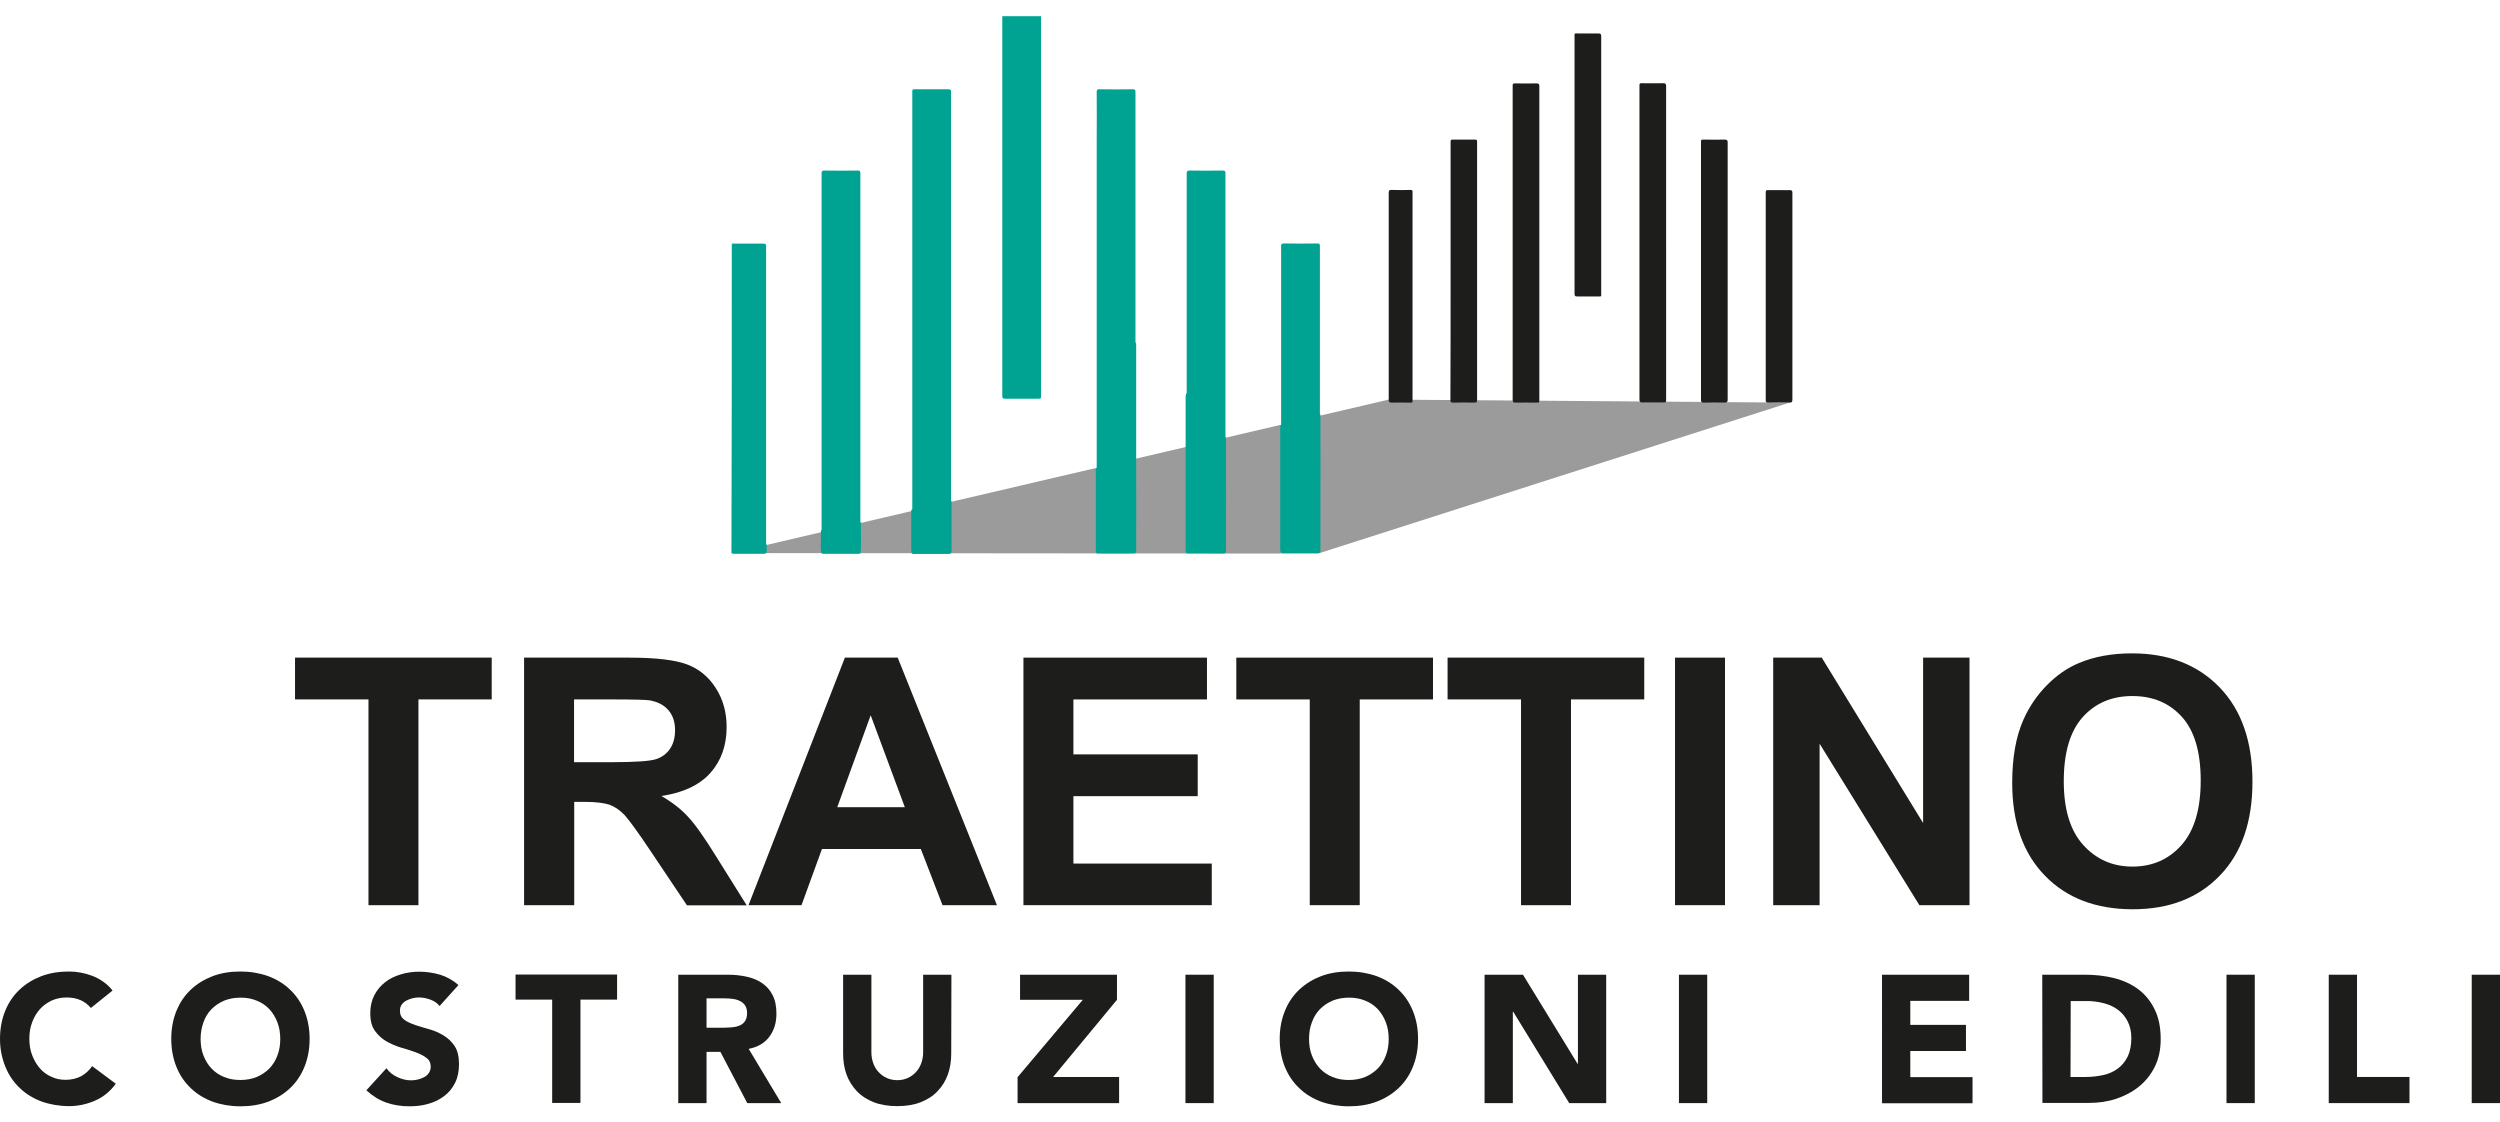 <?xml version="1.0" encoding="utf-8"?>
<!-- Generator: Adobe Illustrator 27.0.1, SVG Export Plug-In . SVG Version: 6.00 Build 0)  -->
<svg version="1.1" id="Livello_1" xmlns="http://www.w3.org/2000/svg" xmlns:xlink="http://www.w3.org/1999/xlink" x="0px" y="0px"
	 viewBox="0 0 1405.8 631.2" style="enable-background:new 0 0 1405.8 631.2;" xml:space="preserve">
<style type="text/css">
	.st0{fill:#1D1D1B;}
	.st1{fill:#9C9B9B;}
	.st2{fill:#00A392;}
</style>
<g>
	<g>
		<path class="st0" d="M207.2,509V393.3h-41.3v-23.5h110.6v23.5h-41.2V509H207.2z"/>
		<path class="st0" d="M294.7,509V369.8h59.2c14.9,0,25.7,1.3,32.4,3.8c6.7,2.5,12.1,6.9,16.2,13.3s6.1,13.7,6.1,21.9
			c0,10.4-3.1,19.1-9.2,25.9s-15.3,11.1-27.5,12.9c6.1,3.5,11.1,7.4,15,11.7c4,4.2,9.3,11.8,16,22.6l17,27.2h-33.6L366,478.8
			c-7.2-10.8-12.2-17.6-14.8-20.5c-2.7-2.8-5.5-4.7-8.5-5.8c-3-1-7.7-1.6-14.1-1.6h-5.7V509H294.7z M322.8,428.6h20.8
			c13.5,0,21.9-0.6,25.3-1.7s6-3.1,7.9-5.9s2.8-6.3,2.8-10.4c0-4.7-1.3-8.5-3.8-11.3c-2.5-2.9-6-4.7-10.6-5.5
			c-2.3-0.3-9.1-0.5-20.5-0.5h-21.9L322.8,428.6L322.8,428.6z"/>
		<path class="st0" d="M560.6,509H530l-12.2-31.6h-55.6L450.7,509h-29.8l54.2-139.2h29.7L560.6,509z M508.8,453.9l-19.2-51.7
			l-18.8,51.7H508.8z"/>
		<path class="st0" d="M575.5,509V369.8h103.2v23.5h-75.1v30.9h69.9v23.5h-69.9v37.9h77.8V509H575.5z"/>
		<path class="st0" d="M736.5,509V393.3h-41.3v-23.5h110.6v23.5h-41.2V509H736.5z"/>
		<path class="st0" d="M855.3,509V393.3H814v-23.5h110.6v23.5h-41.2V509H855.3z"/>
		<path class="st0" d="M941.9,509V369.8H970V509H941.9z"/>
		<path class="st0" d="M997.1,509V369.8h27.3l57,93v-93h26.1V509h-28.2l-56.1-90.8V509H997.1z"/>
		<path class="st0" d="M1131.5,440.2c0-14.2,2.1-26.1,6.4-35.7c3.2-7.1,7.5-13.5,13-19.1s11.5-9.8,18-12.5c8.7-3.7,18.7-5.5,30-5.5
			c20.5,0,36.9,6.4,49.2,19.1c12.3,12.7,18.5,30.4,18.5,53.1c0,22.5-6.1,40.1-18.3,52.7c-12.2,12.7-28.5,19-49,19
			c-20.7,0-37.2-6.3-49.4-18.9C1137.6,479.8,1131.5,462.4,1131.5,440.2z M1160.5,439.3c0,15.8,3.6,27.7,10.9,35.8
			c7.3,8.1,16.5,12.2,27.7,12.2s20.4-4,27.6-12.1s10.8-20.2,10.8-36.3c0-16-3.5-27.9-10.5-35.7c-7-7.8-16.3-11.8-27.9-11.8
			s-20.9,4-28,11.9C1164,411.3,1160.5,423.3,1160.5,439.3z"/>
	</g>
	<g>
		<path class="st0" d="M51.1,566.8c-1.6-1.9-3.5-3.4-5.8-4.4s-4.9-1.5-7.9-1.5s-5.8,0.6-8.3,1.7c-2.5,1.2-4.8,2.8-6.6,4.8
			c-1.9,2.1-3.3,4.5-4.4,7.4s-1.6,5.9-1.6,9.3c0,3.4,0.5,6.5,1.6,9.3s2.5,5.3,4.3,7.3c1.8,2.1,4,3.7,6.5,4.8c2.5,1.2,5.1,1.7,8,1.7
			c3.3,0,6.1-0.7,8.7-2c2.5-1.4,4.6-3.3,6.2-5.7l13.3,9.9c-3.1,4.3-6.9,7.4-11.6,9.5c-4.7,2-9.5,3.1-14.5,3.1
			c-5.6,0-10.8-0.9-15.6-2.6c-4.8-1.8-8.9-4.3-12.3-7.6c-3.5-3.3-6.2-7.3-8.1-12s-3-9.9-3-15.6c0-5.8,1-11,2.9-15.7s4.6-8.7,8.1-12
			s7.6-5.8,12.3-7.6c4.8-1.8,10-2.6,15.6-2.6c2,0,4.2,0.2,6.4,0.6c2.2,0.4,4.4,1,6.5,1.8s4.2,1.9,6.2,3.3c2,1.4,3.7,3,5.3,5
			L51.1,566.8z"/>
		<path class="st0" d="M96.3,584.2c0-5.8,1-11,2.9-15.7s4.6-8.7,8.1-12s7.6-5.8,12.3-7.6c4.8-1.8,10-2.6,15.6-2.6s10.8,0.9,15.6,2.6
			c4.8,1.8,8.9,4.3,12.3,7.6c3.5,3.3,6.2,7.3,8.1,12s2.9,9.9,2.9,15.7s-1,11-2.9,15.7s-4.6,8.7-8.1,12s-7.6,5.8-12.3,7.6
			c-4.8,1.8-10,2.6-15.6,2.6s-10.8-0.9-15.6-2.6c-4.8-1.8-8.9-4.3-12.3-7.6c-3.5-3.3-6.2-7.3-8.1-12S96.3,589.9,96.3,584.2z
			 M112.8,584.2c0,3.4,0.5,6.5,1.6,9.3s2.6,5.3,4.5,7.3c2,2.1,4.3,3.7,7.1,4.8c2.8,1.2,5.8,1.7,9.2,1.7s6.5-0.6,9.2-1.7
			c2.8-1.2,5.1-2.8,7.1-4.8c2-2.1,3.5-4.5,4.5-7.3c1.1-2.8,1.6-5.9,1.6-9.3c0-3.3-0.5-6.4-1.6-9.3c-1.1-2.9-2.6-5.3-4.5-7.4
			c-2-2.1-4.3-3.7-7.1-4.8c-2.8-1.2-5.8-1.7-9.2-1.7s-6.5,0.6-9.2,1.7c-2.8,1.2-5.1,2.8-7.1,4.8c-2,2.1-3.5,4.5-4.5,7.4
			C113.4,577.7,112.8,580.8,112.8,584.2z"/>
		<path class="st0" d="M247.2,565.7c-1.3-1.6-3-2.8-5.2-3.6s-4.3-1.2-6.3-1.2c-1.2,0-2.3,0.1-3.6,0.4c-1.2,0.3-2.4,0.7-3.5,1.3
			s-2,1.3-2.7,2.3s-1,2.1-1,3.5c0,2.2,0.8,3.8,2.4,5c1.6,1.2,3.7,2.1,6.2,3c2.5,0.8,5.1,1.6,8,2.4c2.9,0.8,5.5,2,8,3.5
			s4.5,3.5,6.2,6c1.6,2.5,2.4,5.9,2.4,10.1c0,4-0.7,7.5-2.2,10.5c-1.5,3-3.5,5.5-6.1,7.4c-2.5,2-5.5,3.4-8.9,4.4s-6.9,1.4-10.7,1.4
			c-4.7,0-9-0.7-13-2.1c-4-1.4-7.7-3.7-11.2-6.9l11.3-12.4c1.6,2.2,3.7,3.9,6.2,5c2.5,1.2,5,1.8,7.7,1.8c1.3,0,2.6-0.2,3.9-0.5
			c1.3-0.3,2.5-0.8,3.6-1.4c1.1-0.6,1.9-1.4,2.5-2.3c0.6-1,1-2.1,1-3.4c0-2.2-0.8-3.9-2.5-5.1c-1.7-1.3-3.8-2.3-6.3-3.2
			s-5.2-1.8-8.2-2.6c-2.9-0.9-5.6-2.1-8.2-3.6c-2.5-1.5-4.6-3.5-6.3-5.9s-2.5-5.7-2.5-9.7c0-3.9,0.8-7.3,2.3-10.2s3.6-5.4,6.1-7.3
			c2.5-2,5.5-3.4,8.8-4.4s6.8-1.5,10.3-1.5c4.1,0,8,0.6,11.8,1.7c3.8,1.2,7.2,3.1,10.3,5.8L247.2,565.7z"/>
		<path class="st0" d="M310.5,562.1h-20.6V548H347v14.1h-20.6v58.1h-15.9V562.1z"/>
		<path class="st0" d="M381.5,548.1h27.9c3.7,0,7.2,0.4,10.4,1.1c3.3,0.7,6.2,1.9,8.7,3.6c2.5,1.7,4.5,3.9,5.9,6.7
			c1.5,2.8,2.2,6.3,2.2,10.5c0,5.1-1.3,9.4-4,13s-6.5,5.8-11.6,6.8l18.3,30.5h-19.1l-15.1-28.8h-7.8v28.8h-15.9v-72.2H381.5z
			 M397.4,577.9h9.4c1.4,0,2.9-0.1,4.5-0.2c1.6-0.1,3-0.4,4.3-0.9s2.4-1.3,3.2-2.4c0.8-1.1,1.3-2.6,1.3-4.6c0-1.8-0.4-3.3-1.1-4.4
			c-0.7-1.1-1.7-1.9-2.9-2.5c-1.2-0.6-2.5-1-4-1.2s-3-0.3-4.4-0.3h-10.4v16.5H397.4z"/>
		<path class="st0" d="M534.9,592.4c0,4.3-0.6,8.2-1.9,11.8c-1.3,3.6-3.2,6.7-5.8,9.4c-2.5,2.7-5.7,4.7-9.5,6.2s-8.2,2.2-13.1,2.2
			c-5,0-9.4-0.7-13.3-2.2c-3.8-1.5-7-3.6-9.5-6.2c-2.5-2.7-4.5-5.8-5.8-9.4c-1.3-3.6-1.9-7.5-1.9-11.8v-44.3H490v43.7
			c0,2.2,0.4,4.3,1.1,6.2s1.7,3.6,3,4.9c1.3,1.4,2.8,2.5,4.6,3.3c1.8,0.8,3.8,1.2,5.9,1.2s4-0.4,5.8-1.2s3.3-1.9,4.6-3.3
			c1.3-1.4,2.3-3,3-4.9s1.1-4,1.1-6.2v-43.7H535L534.9,592.4L534.9,592.4z"/>
		<path class="st0" d="M572.3,605.6l36.6-43.4h-35.3v-14.1h54.5v14.1l-35.9,43.4h37.1v14.7h-57.1v-14.7H572.3z"/>
		<path class="st0" d="M666.6,548.1h15.9v72.2h-15.9V548.1z"/>
		<path class="st0" d="M719.6,584.2c0-5.8,1-11,2.9-15.7s4.6-8.7,8.1-12s7.6-5.8,12.3-7.6c4.8-1.8,10-2.6,15.6-2.6
			s10.8,0.9,15.6,2.6c4.8,1.8,8.9,4.3,12.3,7.6c3.5,3.3,6.2,7.3,8.1,12s2.9,9.9,2.9,15.7s-1,11-2.9,15.7s-4.6,8.7-8.1,12
			s-7.6,5.8-12.3,7.6c-4.8,1.8-10,2.6-15.6,2.6s-10.8-0.9-15.6-2.6c-4.8-1.8-8.9-4.3-12.3-7.6c-3.5-3.3-6.2-7.3-8.1-12
			C720.6,595.2,719.6,589.9,719.6,584.2z M736.1,584.2c0,3.4,0.5,6.5,1.6,9.3s2.6,5.3,4.5,7.3c2,2.1,4.3,3.7,7.1,4.8
			c2.8,1.2,5.8,1.7,9.2,1.7s6.5-0.6,9.2-1.7c2.8-1.2,5.1-2.8,7.1-4.8c2-2.1,3.5-4.5,4.5-7.3c1.1-2.8,1.6-5.9,1.6-9.3
			c0-3.3-0.5-6.4-1.6-9.3c-1.1-2.9-2.6-5.3-4.5-7.4c-2-2.1-4.3-3.7-7.1-4.8c-2.8-1.2-5.8-1.7-9.2-1.7s-6.5,0.6-9.2,1.7
			c-2.8,1.2-5.1,2.8-7.1,4.8c-2,2.1-3.5,4.5-4.5,7.4C736.6,577.7,736.1,580.8,736.1,584.2z"/>
		<path class="st0" d="M834.8,548.1h21.6l30.7,50.1h0.2v-50.1h15.9v72.2h-20.8l-31.5-51.4h-0.2v51.4h-15.9V548.1z"/>
		<path class="st0" d="M944.1,548.1H960v72.2h-15.9V548.1z"/>
		<path class="st0" d="M1058.3,548.1h49v14.7h-33.1v13.5h31.3V591h-31.3v14.7h35v14.7h-50.9V548.1z"/>
		<path class="st0" d="M1148.4,548.1h23.9c5.8,0,11.3,0.6,16.5,1.9c5.2,1.3,9.7,3.4,13.6,6.3c3.9,2.9,6.9,6.6,9.2,11.3
			c2.3,4.6,3.4,10.2,3.4,16.8c0,5.8-1.1,11-3.3,15.4c-2.2,4.5-5.2,8.2-8.9,11.2c-3.7,3-8.1,5.3-12.9,6.9c-4.9,1.6-10,2.3-15.4,2.3
			h-26L1148.4,548.1L1148.4,548.1z M1164.3,605.6h8.3c3.7,0,7.1-0.4,10.2-1.1c3.2-0.7,5.9-2,8.2-3.7c2.3-1.7,4.1-4,5.5-6.8
			c1.3-2.8,2-6.3,2-10.3c0-3.5-0.7-6.6-2-9.2c-1.3-2.6-3.1-4.8-5.3-6.5c-2.2-1.7-4.9-3-7.9-3.8s-6.2-1.3-9.5-1.3h-9.4L1164.3,605.6
			L1164.3,605.6z"/>
		<path class="st0" d="M1252,548.1h15.9v72.2H1252V548.1z"/>
		<path class="st0" d="M1309.5,548.1h15.9v57.5h29.5v14.7h-45.4V548.1z"/>
		<path class="st0" d="M1389.9,548.1h15.9v72.2h-15.9V548.1z"/>
	</g>
	<g>
		<polygon class="st1" points="780.9,224.7 411.5,311 741.1,311.3 1006.3,226.4 		"/>
		<g>
			<path class="st2" d="M585.4,9.1c0,71.1,0,142.2,0,213.3c0,1.8,0,1.8-1.8,1.8c-6.2,0-12.3,0-18.5,0c-1.3,0-1.5-0.4-1.5-1.6
				c0-70.7,0-141.4,0-212c0-0.5,0-1,0-1.5C570.9,9.1,578.2,9.1,585.4,9.1z"/>
			<path class="st2" d="M411.5,137c5.9,0,11.9,0,17.8,0c1.3,0,1.5,0.4,1.5,1.6c0,55,0,110,0,165.1c0,0.6,0,1.3,0,1.9
				c0.2,0.3,0.3,0.7,0.3,1c0,0.4,0,0.7,0,1.1c0,0.3,0,0.6,0,0.9c0,0.2,0,0.4,0,0.7c0,0.4,0,0.9-0.1,1.3c-0.1,0.5-0.5,0.7-1,0.8
				c-0.4,0-0.8,0-1.2,0c-0.2,0-0.5,0-0.7,0c-0.3,0-0.7,0-1,0c-4.6,0-9.1,0-13.7,0c-0.7,0-1.5,0.1-2.1-0.4
				C411.5,253,411.5,195,411.5,137z"/>
			<path class="st2" d="M616.7,262.8c0-0.7,0-1.4,0-2c0-60.2,0-120.3,0-180.5c0-0.5,0-1,0-1.5c0-9,0.1-18,0-27.1
				c0-1.3,0.3-1.6,1.6-1.5c6.2,0.1,12.4,0.1,18.6,0c1.3,0,1.6,0.3,1.6,1.6c0,34.8,0,69.7,0,104.5c0,11.5,0,22.9,0,34.4
				c0,0.5,0,1.1,0,1.6c0.3,0.6,0.4,1.3,0.4,2c0,20.7,0,41.5,0,62.2c0,0.3,0,0.5,0,0.8c0,0.4,0,0.8,0,1.2c0,0.2,0,0.5,0,0.7
				c0,0.3,0,0.6,0,0.9s0,0.6,0,0.9c0,0.2,0,0.5,0,0.7c0.1,15.8,0,31.6,0,47.5c0,0.4,0,0.8-0.1,1.2c-0.1,0.6-0.5,0.8-1.1,0.8
				c-6.9,0-13.8,0.1-20.7,0c-0.1,0-0.2-0.1-0.3-0.1c-0.3-0.2-0.4-0.6-0.4-1c0-0.3-0.1-0.5-0.1-0.8c0-14.2,0-28.5,0-42.7
				c0-0.2,0-0.3,0-0.5s0-0.3,0-0.5s0-0.4,0-0.7c0-0.2,0-0.4,0-0.6s0-0.4,0-0.6C616.4,263.4,616.5,263.1,616.7,262.8z"/>
			<path class="st2" d="M667.3,220.9c0-0.6,0-1.2,0-1.8c0-40.5,0-81,0-121.5c0-1.3,0.3-1.7,1.7-1.7c6.2,0.1,12.4,0.1,18.6,0
				c1.3,0,1.5,0.4,1.5,1.6c0,48.8,0,97.6,0,146.4c0,0.6,0,1.2,0,1.8c0.2,0.2,0.2,0.5,0.3,0.7c0,0.2,0,0.4,0,0.6c0,0.2,0,0.4,0,0.6
				c0,0.2,0,0.4,0,0.6c0,0.2,0,0.4,0,0.7c0,0.2,0,0.5,0,0.7c0.1,19.9,0,39.8,0,59.6c0,0.4,0,0.8-0.1,1.2c-0.2,0.7-0.7,0.8-1.3,0.8
				c-6.6,0-13.2,0-19.9,0c-0.6,0-1.1-0.1-1.3-0.7c-0.1-0.4-0.1-0.8-0.1-1.2c0-18.2,0-36.3,0-54.5c0-0.2,0-0.5,0-0.7s0-0.5,0-0.7
				s0-0.5,0-0.7s0-0.5,0-0.7s0-0.3,0-0.5c0-9.6,0-19.2,0-28.8C666.9,222.1,666.9,221.4,667.3,220.9z"/>
			<path class="st2" d="M720.4,239.1c0-0.6,0-1.2,0-1.8c0-32.9,0-65.9,0-98.8c0-1.2,0.2-1.6,1.5-1.6c6.3,0.1,12.6,0.1,18.9,0
				c1.2,0,1.4,0.3,1.4,1.4c0,30.8,0,61.6,0,92.4c0,0.6,0,1.2,0,1.8c0.2,0.3,0.3,0.6,0.3,1c0,0.3,0,0.7,0,1c0,0.1,0,0.3,0,0.4
				c0,0.2,0,0.4,0,0.6c0,0.1,0,0.3,0,0.4c0,0.2,0,0.4,0,0.6c0,0.1,0,0.3,0,0.4c0,0.2,0,0.5,0,0.7c0.1,16.6,0,33.3,0,49.9
				c0,7.2,0,14.4,0,21.6c0,0.2,0,0.4,0,0.5c0,0.2,0,0.4,0,0.5c0,0.3-0.1,0.5-0.3,0.7c-0.3,0.3-0.8,0.2-1.2,0.2c-6.5,0-13,0-19.4,0
				c-0.8,0-1.5-0.1-1.6-1.1c-0.1-0.4-0.1-0.8-0.1-1.2c0-22,0-44,0-66c0-0.2,0-0.5,0-0.7s0-0.5,0-0.7c0-0.1,0-0.3,0-0.4
				c0-0.2,0-0.4,0-0.6c0-0.2,0-0.4,0-0.6c0-0.2,0-0.4,0.1-0.6C720.3,239.3,720.3,239.2,720.4,239.1z"/>
			<path class="st0" d="M850.6,136.6c0-29.3,0-58.6,0-87.9c0-1.8,0-1.8,1.7-1.8c3.9,0,7.8,0.1,11.7,0c1.3,0,1.6,0.4,1.6,1.6
				c0,20.9,0,41.7,0,62.6c0,37.8,0,75.6,0,113.4c0,1.9,0,1.9-1.8,1.9c-3.9,0-7.8-0.1-11.7,0c-1.2,0-1.5-0.4-1.5-1.5
				c0-26.4,0-52.9,0-79.3C850.6,142.5,850.6,139.6,850.6,136.6z"/>
			<path class="st0" d="M936.9,136.6c0,29.3,0,58.6,0,87.9c0,1.8,0,1.8-1.7,1.8c-3.9,0-7.8-0.1-11.7,0c-1.3,0-1.6-0.4-1.6-1.6
				c0-23.4,0-46.7,0-70.1c0-35.3,0-70.6,0-105.9c0-1.9,0-1.9,1.8-1.9c3.9,0,7.7,0.1,11.6,0c1.3,0,1.6,0.4,1.6,1.7
				c0,27.8,0,55.6,0,83.4C936.9,133.5,936.9,135.1,936.9,136.6z"/>
			<path class="st0" d="M885.4,92.8c0-24,0-47.9,0-71.9c0-2.4-0.3-2.1,2.1-2.1c3.8,0,7.5,0.1,11.3,0c1.3,0,1.6,0.4,1.6,1.6
				c0,28.4,0,56.8,0,85.2c0,19.7,0,39.4,0,59.1c0,2.3,0.3,2-2.1,2c-3.8,0-7.6,0-11.4,0c-1.2,0-1.5-0.3-1.5-1.5
				C885.4,141.1,885.4,116.9,885.4,92.8z"/>
			<path class="st0" d="M815.7,152.3c0-24,0-48,0-72c0-1.8,0-1.8,1.7-1.8c3.8,0,7.6,0,11.4,0c1.8,0,1.8,0,1.8,1.9
				c0,40.5,0,80.9,0,121.4c0,7.7,0,15.4,0,23.1c0,1.1-0.3,1.5-1.4,1.5c-4-0.1-8.1-0.1-12.1,0c-1.3,0-1.5-0.4-1.5-1.6
				C815.7,200.6,815.7,176.4,815.7,152.3z"/>
			<path class="st0" d="M956.5,152.4c0-24,0-48.1,0-72.1c0-1.8,0-1.8,1.7-1.8c3.9,0,7.8,0.1,11.7,0c1.3,0,1.6,0.4,1.6,1.6
				c0,29.6,0,59.2,0,88.7c0,18.6,0,37.2,0,55.8c0,1.3-0.2,1.8-1.7,1.8c-3.9-0.1-7.9-0.1-11.8,0c-1.2,0-1.5-0.4-1.5-1.5
				C956.5,200.7,956.5,176.6,956.5,152.4z"/>
			<path class="st0" d="M1007.9,166.7c0,19.3,0,38.6,0,58c0,1.3-0.3,1.7-1.6,1.7c-4-0.1-8-0.1-12,0c-1,0-1.4-0.2-1.4-1.3
				c0-39,0-77.9,0-116.9c0-1.2,0.4-1.3,1.4-1.3c4,0,8.1,0.1,12.1,0c1.2,0,1.5,0.4,1.5,1.5C1007.9,127.8,1007.9,147.3,1007.9,166.7z"
				/>
			<path class="st0" d="M780.9,166.6c0-19.4,0-38.7,0-58.1c0-1.4,0.4-1.8,1.7-1.7c3.5,0.1,7,0.1,10.5,0c0.9,0,1.3,0.2,1.2,1.2
				c0,0.3,0,0.5,0,0.8c0,38.6,0,77.1,0,115.7c0,2.1,0.2,1.9-1.9,1.9c-3.3,0-6.5-0.1-9.8,0c-1.3,0-1.7-0.3-1.7-1.6
				C780.9,205.3,780.9,186,780.9,166.6z"/>
			<path class="st2" d="M513,286.2c0-0.6,0-1.3,0-1.9c0-77.4,0-154.9,0-232.3c0-1.8,0-1.8,1.8-1.8c6.2,0,12.3,0,18.5,0
				c1.3,0,1.5,0.4,1.5,1.6c0,71.9,0,143.8,0,215.7c0,4.6,0,9.3,0,13.9c0.2,0.3,0.3,0.6,0.3,1c0,0.3,0,0.6,0,0.9c0,0.2,0,0.4,0,0.7
				c0,0.3,0,0.6,0,0.9c0,0.2,0,0.5,0,0.7c0,7.9,0,15.9,0,23.8c0,0.4,0,0.7-0.1,1.1c-0.1,0.3-0.2,0.5-0.4,0.7c-0.5,0.3-1,0.3-1.6,0.3
				c-6.2,0-12.4,0-18.5,0c-0.5,0-1.1,0.1-1.6-0.2c-0.2-0.2-0.3-0.4-0.4-0.7c-0.2-2.4-0.1-4.8-0.1-7.2c0-4.2,0-8.4,0-12.6
				c0-0.2,0-0.5,0-0.7s0-0.5,0-0.7c0-0.3,0-0.6,0-0.9s0-0.6,0-0.8c0-0.3,0-0.6,0-0.8C512.7,286.6,512.8,286.4,513,286.2z"/>
			<path class="st2" d="M462,297.9c0-0.6,0-1.3,0-1.9c0-66.1,0-132.3,0-198.4c0-1.3,0.2-1.7,1.7-1.7c6.2,0.1,12.4,0.1,18.6,0
				c1.3,0,1.5,0.4,1.5,1.6c0,64.6,0,129.3,0,193.9c0,0.6,0,1.3,0,1.9c0.1,0.2,0.2,0.4,0.3,0.6c0,0.3,0,0.6,0,0.8c0,0.3,0,0.6,0,0.9
				s0,0.6,0,0.9c0,0.4,0,0.8,0,1.2c0,4.3,0.2,8.6-0.1,12.9c-0.3,1-1.2,0.8-1.9,0.8c-5.2,0-10.5,0-15.7,0c-1.1,0-2.2,0-3.3,0
				c-0.6,0-1.2-0.1-1.4-0.8c-0.3-2.8-0.1-5.5-0.1-8.3c0-0.3,0-0.6,0-1s0-0.7,0-1.1s0-0.7,0-1.1c0-0.3,0-0.6,0.1-0.8
				C461.9,298.2,462,298,462,297.9z"/>
		</g>
	</g>
</g>
</svg>
